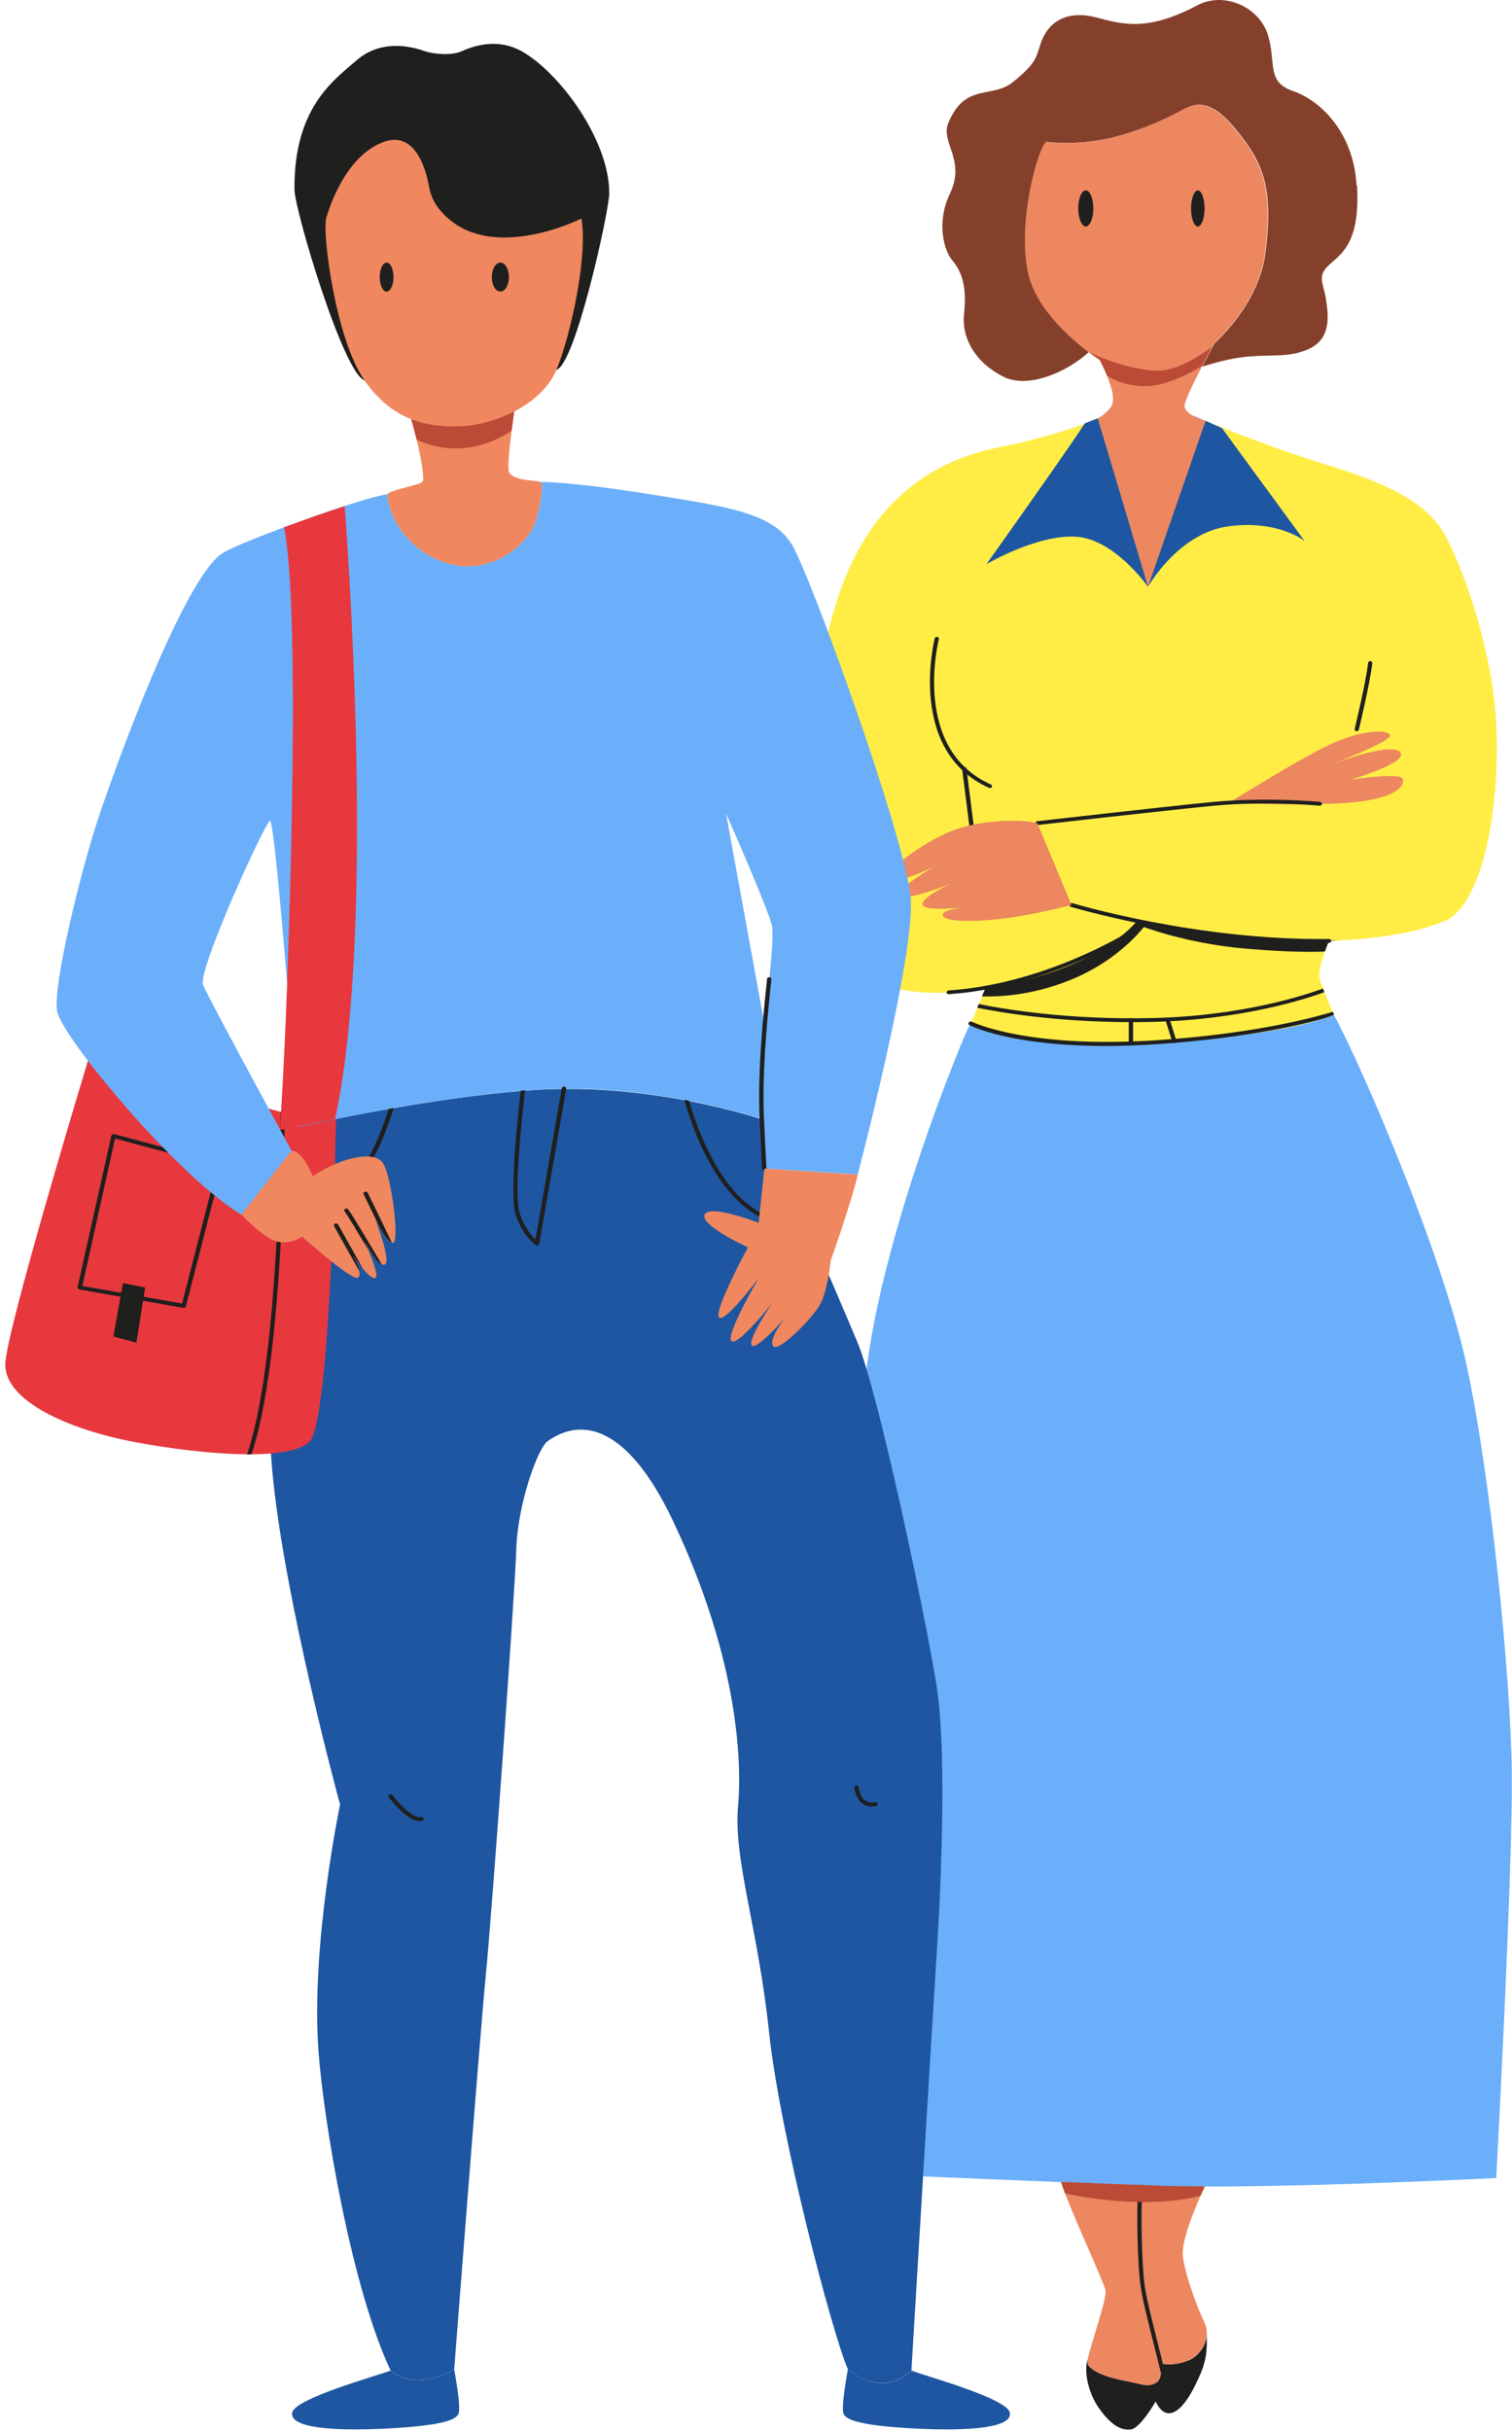 <svg xmlns="http://www.w3.org/2000/svg" fill="none" viewBox="0 0 135 217" height="217" width="135">
<path fill="#85402B" d="M121.122 16.58C120.872 11.843 117.914 8.979 115.48 8.141C113.035 7.303 113.968 5.69 113.217 3.156C112.466 0.633 109.304 -0.805 106.893 0.478C102.377 2.877 100.148 2.143 97.873 1.553C95.428 0.922 93.597 1.781 92.903 3.932C92.459 5.287 92.448 5.669 90.514 7.272C88.581 8.886 86.192 7.303 84.668 10.985C83.951 12.722 86.26 14.253 84.816 17.283C83.61 19.807 84.224 22.309 85.066 23.302C85.908 24.295 86.329 25.681 86.078 27.977C85.828 30.273 87.17 32.424 89.616 33.644C91.788 34.73 95.291 33.22 97.225 31.421C95.598 30.2 92.482 27.501 91.811 24.305C90.89 19.931 92.573 13.581 93.415 12.66C93.415 12.66 95.519 12.971 98.215 12.505C100.91 12.05 103.776 10.819 105.721 9.744C107.655 8.668 109.179 9.899 111.204 12.66C113.228 15.422 113.558 18.028 112.978 22.62C112.387 27.222 108.428 30.666 108.428 30.666C108.428 30.666 107.917 31.617 107.337 32.734C108.087 32.496 108.872 32.279 109.611 32.113C112.819 31.421 114.673 32.113 116.777 31.193C118.881 30.273 118.631 28.204 118.381 26.674C118.131 25.143 117.539 24.605 118.802 23.53C120.064 22.454 121.418 21.306 121.167 16.57L121.122 16.58Z"></path>
<path fill="#1F1F1E" d="M106.027 210.754C104.674 211.292 103.582 210.982 103.582 210.982C103.582 210.982 103.923 212.357 103.172 212.74C102.433 213.122 102.228 212.895 100.295 212.512C98.35 212.13 97.258 211.519 97.087 210.982C97.064 210.909 97.087 210.764 97.121 210.568C96.757 211.633 97.121 213.629 98.19 215.087C99.248 216.546 100.135 217.001 100.977 216.887C101.819 216.773 103.184 214.394 103.184 214.394C103.184 214.394 103.65 215.532 104.458 215.439C105.72 215.294 106.789 212.822 107.176 211.943C107.904 210.268 107.733 209.027 107.745 208.438C107.688 209.41 107.017 210.371 106.039 210.764L106.027 210.754Z"></path>
<path fill="#EC875F" d="M107.746 208.221V208.428C107.678 209.4 107.018 210.361 106.029 210.754C105.062 211.137 104.22 211.096 103.834 211.034C103.674 211.003 103.595 210.982 103.595 210.982C103.595 210.982 103.709 211.437 103.652 211.892C103.618 212.233 103.492 212.575 103.185 212.74C102.446 213.123 102.241 212.895 100.308 212.513C98.363 212.13 97.271 211.52 97.1 210.982C97.077 210.91 97.1 210.765 97.134 210.568C97.407 209.203 98.852 205.201 98.704 204.467C98.567 203.774 96.133 198.541 95.098 195.831C94.951 195.417 94.814 195.066 94.734 194.797C97.18 194.89 99.557 194.983 101.627 195.066C101.764 195.066 101.889 195.066 102.002 195.066C102.412 195.086 102.799 195.097 103.185 195.107C104.482 195.159 105.961 195.18 107.576 195.18C107.473 195.386 107.348 195.686 107.189 196.028C106.507 197.579 105.449 200.216 105.619 201.467C105.87 203.308 106.962 206.142 107.553 207.373C107.678 207.642 107.746 207.921 107.746 208.21V208.221Z"></path>
<path fill="#6BAFFA" d="M134.98 158C134.854 149.375 133.08 131.68 130.93 121.793C128.781 111.906 121.547 95.049 119.09 90.602C119.09 90.602 114.87 92.515 103.178 93.053C91.474 93.59 86.64 91.367 86.64 91.367C85.627 93.363 79.087 109.548 77.449 121.638C70.375 173.978 74.924 193.979 74.924 193.979C74.924 193.979 85.4 194.434 94.727 194.807C97.809 194.931 100.766 195.045 103.178 195.127C104.463 195.179 105.953 195.2 107.568 195.2C118.021 195.22 133.592 194.445 133.592 194.445C133.592 194.445 135.105 166.625 134.98 158.01V158Z"></path>
<path fill="#005692" d="M107.61 37.559C107.485 37.518 106.951 37.352 106.484 37.094C106.791 37.218 107.167 37.373 107.61 37.559Z"></path>
<path fill="#FFED45" d="M128.954 82.212C126.099 83.526 121.345 83.877 119.468 83.96C118.968 83.991 118.672 83.991 118.672 83.991C118.672 83.991 118.49 84.394 118.297 84.942C118.012 85.739 117.682 86.825 117.83 87.373C117.887 87.6 118.001 87.9 118.126 88.242C118.171 88.345 118.217 88.459 118.251 88.573C118.524 89.245 118.831 89.969 118.99 90.341C119.059 90.507 119.104 90.6 119.104 90.6C119.104 90.6 118.831 90.724 118.217 90.93C118.206 90.93 118.183 90.93 118.171 90.941C117.057 91.292 114.884 91.861 111.37 92.347C109.197 92.647 106.49 92.906 103.203 93.061C91.511 93.599 86.677 91.375 86.677 91.375L86.745 91.22L87.279 89.979L87.416 89.648L87.712 88.955L88.019 88.231C81.365 89.379 77.236 87.921 75.883 85.853C74.54 83.784 72.266 77.734 72.266 71.819C72.266 65.903 73.028 55.509 76.736 48.922C80.444 42.334 85.926 40.565 89.463 39.873C92.386 39.304 95.947 38.259 98.039 37.359C98.039 37.359 101.986 51.59 102.532 52.407C102.532 52.407 103.954 49.149 104.887 46.471C105.808 43.782 107.673 37.587 107.673 37.587C110.13 38.59 114.441 40.276 118.456 41.496C124.53 43.337 127.055 45.023 128.488 46.936C129.921 48.849 133.037 56.74 133.549 63.948C134.05 71.146 132.628 80.578 129 82.243L128.954 82.212Z"></path>
<path fill="#EC875F" d="M112.943 22.619C112.351 27.211 108.393 30.665 108.393 30.665C108.393 30.665 108.336 30.779 108.223 30.976C108.041 31.327 107.699 31.958 107.335 32.672C107.335 32.692 107.313 32.723 107.301 32.744C106.596 34.109 105.811 35.722 105.766 36.188C105.732 36.56 106.073 36.86 106.482 37.098C107.017 37.398 107.631 37.574 107.631 37.574C107.631 37.574 105.766 43.779 104.845 46.457C103.912 49.136 102.49 52.394 102.49 52.394C101.944 51.587 97.997 37.346 97.997 37.346C97.997 37.346 97.997 37.346 98.009 37.346C98.088 37.315 98.725 36.984 99.214 36.301C99.601 35.753 99.249 34.554 98.85 33.571C98.521 32.775 98.179 32.134 98.179 32.134C98.179 32.134 97.793 31.896 97.201 31.441C95.575 30.221 92.458 27.521 91.776 24.315C90.854 19.941 92.538 13.591 93.379 12.67C93.379 12.67 95.484 12.97 98.179 12.515C100.875 12.06 103.741 10.829 105.675 9.754C107.62 8.678 109.133 9.909 111.157 12.67C113.182 15.432 113.512 18.027 112.932 22.63L112.943 22.619Z"></path>
<path fill="#1E56A1" d="M96.848 37.809C95.494 39.94 88.078 50.364 88.078 50.364C88.078 50.364 92.628 47.686 96.085 47.913C99.543 48.141 102.5 52.391 102.5 52.391L98.008 37.344L96.848 37.799V37.809Z"></path>
<path fill="#1E56A1" d="M107.641 37.57L102.5 52.39C102.5 52.39 105.184 47.602 109.654 46.992C114.124 46.382 116.479 48.295 116.479 48.295L109.108 38.222L107.641 37.57Z"></path>
<path fill="#1F1F1E" d="M97.616 18.614C97.616 19.503 97.309 20.217 96.945 20.217C96.581 20.217 96.273 19.493 96.273 18.614C96.273 17.734 96.569 17 96.945 17C97.32 17 97.616 17.724 97.616 18.614Z"></path>
<path fill="#1F1F1E" d="M107.55 18.614C107.55 19.503 107.277 20.217 106.947 20.217C106.617 20.217 106.344 19.493 106.344 18.614C106.344 17.734 106.617 17 106.947 17C107.277 17 107.55 17.724 107.55 18.614Z"></path>
<path fill="#BB4A36" d="M108.218 30.969C108.036 31.32 107.694 31.951 107.33 32.665C106.034 33.451 104.066 34.444 102.36 34.475C100.847 34.506 99.664 34.04 98.868 33.565C98.538 32.768 98.197 32.127 98.197 32.127C98.197 32.127 97.81 31.889 97.219 31.434C97.389 31.517 100.301 32.934 103.179 33.099C104.76 33.192 106.727 32.055 108.218 30.979V30.969Z"></path>
<path fill="#1F1F1E" d="M88.387 70.352C88.387 70.352 88.33 70.352 88.307 70.332C80.925 67.032 83.439 57.073 83.462 56.98C83.485 56.887 83.587 56.835 83.689 56.856C83.792 56.877 83.849 56.97 83.826 57.063C83.803 57.156 81.358 66.857 88.466 70.032C88.557 70.073 88.603 70.177 88.557 70.259C88.523 70.321 88.455 70.352 88.387 70.352Z"></path>
<path fill="#1F1F1E" d="M86.725 73.836C86.634 73.836 86.555 73.774 86.543 73.681L85.906 68.665C85.906 68.572 85.963 68.489 86.077 68.469C86.179 68.469 86.27 68.52 86.293 68.624L86.93 73.64C86.941 73.733 86.862 73.816 86.759 73.826C86.759 73.826 86.748 73.826 86.737 73.826L86.725 73.836Z"></path>
<path fill="#1F1F1E" d="M121.139 65.281C121.139 65.281 121.117 65.281 121.105 65.281C121.003 65.261 120.935 65.168 120.958 65.074C120.958 65.033 121.97 60.876 122.152 59.18C122.152 59.087 122.254 59.014 122.357 59.024C122.459 59.024 122.539 59.117 122.527 59.211C122.334 60.927 121.367 64.971 121.321 65.147C121.299 65.23 121.23 65.281 121.139 65.281Z"></path>
<path fill="#1F1F1E" d="M117.886 84.18C106.341 84.18 95.706 80.984 95.604 80.953C95.501 80.922 95.445 80.829 95.479 80.736C95.513 80.643 95.615 80.602 95.718 80.622C95.831 80.653 106.887 83.984 118.659 83.828C118.761 83.828 118.852 83.901 118.852 83.994C118.852 84.087 118.773 84.17 118.67 84.17C118.409 84.17 118.147 84.17 117.886 84.17V84.18Z"></path>
<path fill="#1F1F1E" d="M84.709 88.764C84.607 88.764 84.527 88.692 84.516 88.609C84.516 88.516 84.584 88.433 84.698 88.423C94.252 87.771 102.214 82.321 102.282 82.259C102.362 82.207 102.487 82.218 102.544 82.29C102.612 82.362 102.589 82.476 102.509 82.528C102.43 82.579 94.388 88.102 84.72 88.754C84.72 88.754 84.72 88.754 84.709 88.754V88.764Z"></path>
<path fill="#1F1F1E" d="M118.256 88.571C116.595 89.181 110.919 91.032 102.935 91.228C102.298 91.239 101.672 91.249 101.058 91.249C94.359 91.249 89.332 90.391 87.25 89.967L87.386 89.636C89.684 90.101 95.394 91.063 102.912 90.887C110.874 90.701 116.516 88.85 118.119 88.25C118.165 88.353 118.21 88.467 118.244 88.581L118.256 88.571Z"></path>
<path fill="#1F1F1E" d="M119.095 90.597C119.095 90.597 118.822 90.721 118.208 90.928C118.196 90.928 118.173 90.928 118.162 90.938C116.604 91.362 114.352 91.89 111.36 92.345C109.074 92.696 106.344 93.017 103.205 93.224C101.59 93.327 100.111 93.379 98.746 93.379C90.273 93.379 86.735 91.611 86.565 91.517C86.474 91.476 86.44 91.362 86.497 91.28C86.542 91.207 86.644 91.166 86.735 91.207C86.735 91.207 86.747 91.207 86.758 91.207C86.804 91.228 91.615 93.617 103.182 92.872C111.349 92.335 116.592 91.052 119.004 90.328C119.072 90.494 119.117 90.587 119.117 90.587L119.095 90.597Z"></path>
<path fill="#1F1F1E" d="M100.975 93.288C100.872 93.288 100.781 93.215 100.781 93.112V91.074C100.781 90.981 100.861 90.898 100.975 90.898C101.088 90.898 101.168 90.971 101.168 91.074V93.112C101.168 93.205 101.088 93.288 100.975 93.288Z"></path>
<path fill="#1F1F1E" d="M104.853 93.141C104.773 93.141 104.693 93.089 104.671 93.017L104.079 91.124C104.045 91.031 104.113 90.938 104.216 90.907C104.318 90.876 104.42 90.938 104.443 91.02L105.035 92.913C105.058 93.006 105.001 93.099 104.898 93.13C104.875 93.13 104.864 93.13 104.841 93.13L104.853 93.141Z"></path>
<path fill="#1F1F1E" d="M104.199 212.623C104.222 212.716 104.154 212.809 104.052 212.83C104.04 212.83 104.029 212.83 104.017 212.83C103.926 212.83 103.847 212.768 103.835 212.685C103.79 212.447 103.733 212.178 103.665 211.889C103.483 211.123 103.255 210.193 103.005 209.231C102.493 207.204 101.959 205.115 101.811 203.884C101.595 202.178 101.447 198.01 101.629 195.062C101.765 195.062 101.89 195.062 102.004 195.062C101.822 197.979 101.97 202.188 102.175 203.843C102.323 205.053 102.88 207.235 103.358 209.148C103.528 209.81 103.688 210.441 103.824 211.03C103.972 211.641 104.097 212.189 104.188 212.633L104.199 212.623Z"></path>
<path fill="#BB4A36" d="M107.576 195.182C107.473 195.389 107.348 195.689 107.189 196.03C102.708 197.157 97.362 196.299 95.098 195.823C94.951 195.41 94.814 195.058 94.734 194.789C97.817 194.913 100.774 195.027 103.185 195.11C104.482 195.161 105.961 195.182 107.576 195.182Z"></path>
<path fill="#EC875F" d="M109.703 71.687C109.703 71.687 115.868 67.83 118.677 66.496C121.566 65.13 123.943 65.099 124.114 65.637C124.285 66.175 118.757 68.295 118.757 68.295C118.757 68.295 124.069 66.206 124.99 67.126C125.923 68.047 120.611 69.598 120.611 69.598C120.611 69.598 125.081 68.926 125.252 69.536C125.422 70.146 124.717 71.325 120.361 71.666C116.528 71.966 109.703 71.687 109.703 71.687Z"></path>
<path fill="#1F1F1E" d="M92.629 73.666C92.537 73.666 92.458 73.603 92.447 73.51C92.435 73.417 92.503 73.335 92.606 73.314C92.708 73.304 103.343 72.083 108.154 71.608C112.988 71.132 117.811 71.587 117.856 71.587C117.959 71.597 118.038 71.68 118.027 71.773C118.016 71.866 117.913 71.939 117.822 71.928C117.777 71.928 112.988 71.473 108.2 71.949C103.388 72.425 92.765 73.635 92.651 73.655C92.651 73.655 92.64 73.655 92.629 73.655V73.666Z"></path>
<path fill="#1F1F1E" d="M102.401 82.392C102.401 82.392 100.297 85.536 95.656 87.449C92.04 88.949 88.877 88.99 87.672 88.949L87.979 88.225C98.261 86.612 101.503 82.227 101.503 82.227L102.401 82.402V82.392Z"></path>
<path fill="#1F1F1E" d="M119.466 83.963C118.966 83.994 118.67 83.994 118.67 83.994C118.67 83.994 118.488 84.397 118.295 84.945C117.465 84.986 115.235 85.038 111.175 84.686C105.863 84.231 101.859 82.659 101.859 82.659L102.405 82.391C102.405 82.391 107.421 83.311 110.071 83.58C112.722 83.849 119.466 83.963 119.466 83.963Z"></path>
<path fill="#EC875F" d="M92.619 73.495C91.186 73.112 87.819 73.185 85.374 74.033C82.928 74.871 79.05 77.559 79.562 78.325C80.062 79.09 83.44 77.332 83.44 77.332C83.44 77.332 79.982 79.328 80.403 79.938C80.824 80.548 84.953 78.862 84.953 78.862C84.953 78.862 81.916 80.238 82.428 80.859C82.928 81.469 87.319 80.859 87.319 80.859C87.319 80.859 83.781 81.086 84.202 81.779C84.623 82.472 88.502 82.234 91.118 81.779C93.734 81.324 95.667 80.786 95.667 80.786L92.63 73.505L92.619 73.495Z"></path>
<path fill="#1E56A1" d="M83.617 174.691C83.355 178.559 81.376 211.622 81.376 211.622C78.635 214.198 75.7 211.509 75.7 211.509C74.324 208.344 69.638 190.639 68.66 181.372C67.681 172.106 65.486 166.066 65.896 161.268C66.317 156.459 65.566 147.378 60.141 135.889C54.726 124.399 49.824 128.06 48.926 128.639C48.027 129.228 46.219 134.244 46.093 138.35C45.968 142.456 43.898 171.061 43.386 176.222C42.875 181.383 40.554 211.509 40.554 211.509C40.554 211.509 39.656 212.212 37.847 212.45C36.039 212.688 34.879 211.633 34.879 211.633C31.398 204.249 28.896 189.47 28.43 183.027C27.747 173.564 30.363 161.102 30.363 161.102C30.363 161.102 25.336 142.694 24.301 131.204C23.266 119.714 26.018 102.753 26.621 100.602C26.621 100.602 30.079 99.816 34.708 98.999C34.844 98.978 34.992 98.947 35.14 98.927C38.632 98.317 42.727 97.706 46.469 97.406C46.594 97.396 46.73 97.386 46.856 97.375C47.993 97.282 49.108 97.231 50.143 97.22C50.211 97.22 50.268 97.22 50.336 97.22C50.393 97.22 50.461 97.22 50.529 97.22C54.397 97.189 58.105 97.655 61.096 98.213C61.244 98.244 61.38 98.265 61.528 98.296C65.418 99.051 68.011 99.919 68.011 99.919L68.228 104.335L69.968 104.449C72.095 109.382 75.359 116.953 76.565 119.848C78.419 124.306 82.582 143.997 83.617 150.45C84.652 156.903 83.878 170.855 83.617 174.723V174.691Z"></path>
<path fill="#E7383E" d="M30.007 99.899C30.007 99.899 29.53 126.819 27.642 128.702C26.834 129.498 24.878 129.819 22.455 129.829H22.057C18.861 129.808 14.959 129.301 11.832 128.702C6.156 127.605 0.469 125.103 0.469 121.824C0.469 119.011 7.873 94.625 7.873 94.625C7.873 94.625 20.487 98.09 25.048 99.258C25.185 99.299 25.31 99.331 25.435 99.362C26.106 99.537 26.549 99.641 26.652 99.651C26.697 100.261 26.72 100.613 26.72 100.613C26.72 100.613 28.005 100.323 30.041 99.91L30.007 99.899Z"></path>
<path fill="#1E56A1" d="M90.163 215.384C89.902 214.091 82.543 212.105 81.382 211.629C78.641 214.205 75.707 211.516 75.707 211.516C75.707 211.516 75.058 214.918 75.32 215.497C75.582 216.087 77.037 216.542 81.382 216.79C86.888 217.1 90.425 216.676 90.163 215.384Z"></path>
<path fill="#1E56A1" d="M34.873 211.629C33.712 212.095 26.353 214.091 26.092 215.384C25.83 216.676 29.367 217.1 34.873 216.79C39.217 216.542 40.673 216.087 40.935 215.497C41.197 214.908 40.548 211.516 40.548 211.516C40.548 211.516 39.65 212.219 37.841 212.457C36.033 212.695 34.873 211.64 34.873 211.64V211.629Z"></path>
<path fill="#1F1F1E" d="M49.663 33.022C51.347 32.65 54.395 18.844 54.395 17.261C54.395 17.251 54.395 17.241 54.395 17.23C54.395 12.463 49.925 6.444 46.57 4.572C44.568 3.455 42.543 3.972 41.224 4.572C40.337 4.975 38.767 4.861 37.846 4.541C36.106 3.941 33.728 3.713 31.783 5.43C29.838 7.137 26.233 9.588 26.29 16.899C26.301 18.73 30.657 33.353 32.557 33.964C35.4 34.863 34.149 23.167 36.674 24.563C37.755 25.163 46.285 31.43 47.4 30.871C50.971 29.072 45.717 33.901 49.663 33.033V33.022Z"></path>
<path fill="#F0875E" d="M47.684 46.937C46.74 49.005 43.305 51.704 39.256 50.06C35.218 48.415 34.445 44.517 34.615 44.124C34.786 43.731 37.368 43.348 37.709 43.027C37.937 42.821 37.618 40.969 37.197 39.232C37.038 38.57 36.867 37.929 36.708 37.401C38.221 38.001 39.791 38.105 41.315 38.022C42.748 37.949 44.408 37.494 45.91 36.719C45.842 37.225 45.751 37.825 45.682 38.425C45.478 40.008 45.318 41.662 45.432 42.086C45.682 42.945 47.946 42.872 48.287 43.027C48.628 43.182 48.094 46.026 47.684 46.937Z"></path>
<path fill="#F0875E" d="M51.901 19.509C51.901 19.509 43.269 23.893 39.128 18.557C38.696 17.999 38.435 17.337 38.309 16.665C38.014 15.03 37.036 11.607 34.192 12.693C30.495 14.1 29.119 19.519 29.119 19.519C28.778 21.008 29.984 30.305 32.554 33.977C33.828 35.787 35.239 36.842 36.717 37.421C38.23 38.02 39.8 38.124 41.324 38.041C42.757 37.969 44.417 37.514 45.919 36.738C47.557 35.88 48.99 34.639 49.672 33.036C50.958 29.985 52.504 22.797 51.913 19.509H51.901Z"></path>
<path fill="#1F1F1E" d="M16.404 116.759C16.404 116.759 16.382 116.759 16.37 116.759L7.089 115.115C7.089 115.115 6.998 115.073 6.964 115.042C6.941 115.001 6.93 114.96 6.93 114.908L9.944 101.381C9.944 101.381 9.989 101.288 10.035 101.267C10.08 101.246 10.137 101.236 10.194 101.246C10.274 101.267 18.531 103.511 19.714 103.708C19.771 103.708 19.817 103.739 19.839 103.78C19.873 103.821 19.885 103.873 19.862 103.914L16.598 116.614C16.575 116.697 16.495 116.749 16.416 116.749L16.404 116.759ZM7.351 114.804L16.256 116.376L19.43 104.018C17.86 103.697 11.513 101.981 10.274 101.639L7.351 114.804Z"></path>
<path fill="#1F1F1E" d="M25.418 99.359C25.35 106.877 24.895 122.473 22.461 129.836H22.062C24.519 122.556 24.974 106.774 25.043 99.266C25.179 99.307 25.304 99.338 25.429 99.369L25.418 99.359Z"></path>
<path fill="#589457" d="M26.555 99.625C26.6 100.235 26.623 100.587 26.623 100.587C26.623 100.587 27.908 100.297 29.933 99.884C29.933 99.884 28.58 99.79 26.555 99.625Z"></path>
<path fill="#6BAFFA" d="M81.304 80.193C80.917 75.032 72.41 51.473 70.726 48.65C69.054 45.837 65.05 45.247 58.476 44.192C50.867 42.972 48.285 43.024 48.285 43.024C48.626 43.179 48.092 46.023 47.682 46.933C46.738 49.001 43.303 51.701 39.254 50.056C35.216 48.412 34.443 44.513 34.614 44.12C33.92 44.213 32.486 44.616 30.78 45.175C29.108 45.723 27.163 46.406 25.378 47.067C22.853 48.009 20.646 48.908 19.918 49.353C16.438 51.463 10.25 68.579 8.703 73.274C7.156 77.969 4.7 88.042 5.098 90.276C5.268 91.269 7.384 94.278 10.205 97.619C13.719 101.797 18.314 106.492 21.567 108.447L26.037 102.738C26.037 102.738 25.287 101.352 24.24 99.428C22.022 95.344 18.485 88.797 18.132 87.928C17.621 86.636 23.581 73.626 24.092 73.274C24.365 73.088 25.048 80.668 25.651 87.887C26.06 92.851 26.424 97.65 26.572 99.635C28.597 99.801 29.95 99.894 29.95 99.894C34.773 98.922 43.838 97.277 50.367 97.195C59.648 97.081 68.031 99.894 68.031 99.894L68.247 104.31L69.987 104.424L76.584 104.858C76.584 104.858 81.702 85.353 81.316 80.193H81.304ZM68.281 91.569L64.687 71.867C65.847 71.516 62.48 67.999 62.878 68.465C63.276 68.93 68.668 81.247 68.929 82.654C69.191 84.06 68.281 90.514 68.281 91.569Z"></path>
<path fill="#E7383E" d="M29.933 99.899L25.008 100.881C24.997 100.757 25.395 94.8 25.634 87.892C26.111 74.437 26.612 53.629 25.372 47.072C27.158 46.41 29.103 45.718 30.775 45.18C31.321 52.481 33.368 84.034 29.922 99.899H29.933Z"></path>
<path fill="#BB4A36" d="M45.913 36.734C45.844 37.241 45.753 37.841 45.685 38.441C44.73 39.092 43.308 39.806 41.499 39.992C39.634 40.178 38.167 39.713 37.2 39.248C37.041 38.586 36.87 37.944 36.711 37.417C38.224 38.017 39.793 38.12 41.317 38.038C42.751 37.965 44.411 37.51 45.913 36.734Z"></path>
<path fill="#1F1F1E" d="M35.135 24.738C35.135 25.452 34.862 26.031 34.52 26.031C34.179 26.031 33.906 25.452 33.906 24.738C33.906 24.024 34.179 23.445 34.52 23.445C34.862 23.445 35.135 24.024 35.135 24.738Z"></path>
<path fill="#1F1F1E" d="M45.438 24.738C45.438 25.452 45.097 26.031 44.676 26.031C44.255 26.031 43.914 25.452 43.914 24.738C43.914 24.024 44.255 23.445 44.676 23.445C45.097 23.445 45.438 24.024 45.438 24.738Z"></path>
<path fill="#1F1F1E" d="M50.553 97.187V97.218L48.142 111.056C48.142 111.118 48.085 111.17 48.028 111.19C48.005 111.19 47.983 111.201 47.96 111.201C47.914 111.201 47.88 111.19 47.835 111.159C47.789 111.128 46.663 110.322 46.049 108.46C45.663 107.26 45.799 103.537 46.481 97.373C46.606 97.363 46.743 97.353 46.868 97.342C46.186 103.496 46.026 107.198 46.413 108.357C46.811 109.577 47.46 110.322 47.812 110.652L50.155 97.177V97.146C50.178 97.053 50.269 96.991 50.383 97.001C50.474 97.011 50.542 97.094 50.542 97.177L50.553 97.187Z"></path>
<path fill="#1F1F1E" d="M35.149 98.914C34.352 101.458 32.385 107.239 28.256 107.374C28.154 107.374 28.062 107.301 28.062 107.208C28.062 107.105 28.142 107.032 28.244 107.022C31.987 106.908 33.943 101.406 34.716 98.987C34.853 98.966 35.001 98.935 35.149 98.914Z"></path>
<path fill="#1F1F1E" d="M70.398 109.163C70.398 109.256 70.307 109.318 70.204 109.318C70.204 109.318 70.193 109.318 70.182 109.318C67.372 109.059 64.87 106.867 62.936 102.999C62.004 101.127 61.401 99.266 61.094 98.18C61.242 98.211 61.378 98.231 61.526 98.262C62.345 101.117 64.961 108.491 70.216 108.977C70.318 108.977 70.398 109.07 70.386 109.173L70.398 109.163Z"></path>
<path fill="#1F1F1E" d="M10.978 114.547L10.125 119.314L12.184 119.863L12.957 114.94L10.978 114.547Z"></path>
<path fill="#1F1F1E" d="M37.483 162.585C36.369 162.585 34.901 160.692 34.719 160.464C34.662 160.382 34.685 160.278 34.765 160.216C34.856 160.165 34.969 160.185 35.038 160.258C35.675 161.095 36.915 162.368 37.586 162.223C37.688 162.202 37.791 162.254 37.825 162.347C37.847 162.44 37.791 162.533 37.688 162.564C37.62 162.575 37.552 162.585 37.495 162.585H37.483Z"></path>
<path fill="#1F1F1E" d="M77.851 161.278C77.555 161.278 77.294 161.206 77.066 161.051C76.384 160.596 76.293 159.634 76.281 159.592C76.281 159.499 76.35 159.406 76.452 159.406C76.566 159.406 76.657 159.468 76.657 159.561C76.657 159.561 76.748 160.41 77.282 160.761C77.51 160.916 77.794 160.958 78.135 160.885C78.238 160.865 78.34 160.927 78.363 161.02C78.386 161.113 78.317 161.206 78.215 161.227C78.079 161.258 77.954 161.268 77.828 161.268L77.851 161.278Z"></path>
<path fill="#1F1F1E" d="M68.234 104.483C68.132 104.483 68.041 104.411 68.041 104.318L67.825 99.902C67.62 95.62 68.189 90.232 68.462 87.647L68.484 87.398C68.484 87.305 68.587 87.233 68.701 87.243C68.803 87.243 68.883 87.336 68.871 87.429L68.849 87.677C68.576 90.263 68.007 95.63 68.212 99.891L68.428 104.307C68.428 104.4 68.348 104.483 68.246 104.493L68.234 104.483Z"></path>
<path fill="#F0875E" d="M35.135 110.946C35.135 110.946 35.033 110.967 34.965 110.946C34.658 110.832 34.237 110.191 33.93 109.643C33.93 109.643 33.93 109.643 33.918 109.622C33.714 109.26 33.566 108.95 33.509 108.857C33.645 109.208 34.931 112.59 34.362 112.89C34.282 112.931 34.191 112.921 34.1 112.88C34.032 112.849 33.952 112.787 33.861 112.725C33.816 112.683 33.782 112.652 33.736 112.601C33.236 112.083 32.701 111.091 32.531 110.749C32.531 110.749 32.531 110.749 32.531 110.739C32.599 110.894 32.735 111.215 32.895 111.597C32.895 111.597 32.895 111.608 32.895 111.618C33.316 112.601 33.827 113.986 33.498 114.09C33.247 114.173 32.792 113.728 32.371 113.231C31.973 112.756 31.621 112.249 31.541 112.135C31.609 112.259 31.996 112.963 32.087 113.49C32.133 113.759 32.11 113.976 31.951 114.069C31.439 114.379 26.969 110.398 26.969 110.398C26.969 110.398 26.025 111.101 24.819 110.863C23.613 110.625 21.555 108.443 21.555 108.443L26.025 102.734C27.06 102.734 27.913 104.999 27.913 104.999C30.404 103.355 33.418 102.652 34.191 103.831C34.965 104.999 35.647 110.708 35.135 110.936V110.946Z"></path>
<path fill="#1F1F1E" d="M34.973 110.939C34.666 110.825 34.245 110.184 33.938 109.636C33.938 109.636 33.938 109.636 33.927 109.615C33.449 108.633 32.914 107.526 32.471 106.626C32.425 106.533 32.471 106.43 32.573 106.399C32.675 106.357 32.789 106.399 32.835 106.492C33.597 108.033 34.438 109.781 34.984 110.939H34.973Z"></path>
<path fill="#1F1F1E" d="M32.48 110.647C32.503 110.698 32.685 111.102 32.89 111.598C31.889 109.923 30.933 108.33 30.786 108.185C30.717 108.113 30.717 107.999 30.786 107.937C30.865 107.875 30.979 107.875 31.058 107.937C31.275 108.134 33.151 111.298 34.095 112.891C33.459 112.591 32.537 110.771 32.48 110.647Z"></path>
<path fill="#1F1F1E" d="M31.548 112.142C31.616 112.266 32.003 112.969 32.094 113.497L29.83 109.473C29.785 109.39 29.83 109.277 29.921 109.235C30.012 109.194 30.137 109.235 30.183 109.308L32.379 113.228C31.98 112.752 31.628 112.245 31.548 112.131V112.142Z"></path>
<path fill="#F0875E" d="M67.725 109.16C67.725 109.16 63.346 107.464 62.913 108.436C62.481 109.398 66.781 111.353 66.781 111.353C66.781 111.353 63.687 117.062 64.199 117.61C64.71 118.158 67.725 114.114 67.725 114.114C67.725 114.114 64.767 119.171 65.302 119.719C65.837 120.268 68.93 116.358 68.93 116.358C68.93 116.358 66.701 119.637 67.122 120.112C67.554 120.578 70.136 117.61 70.136 117.61C70.136 117.61 68.589 119.513 69.021 120.164C69.453 120.816 72.547 117.692 73.23 116.441C73.912 115.19 74.174 112.532 74.174 112.532C74.174 112.532 75.982 107.454 76.585 104.868L68.248 104.32L67.736 109.171L67.725 109.16Z"></path>
</svg>
